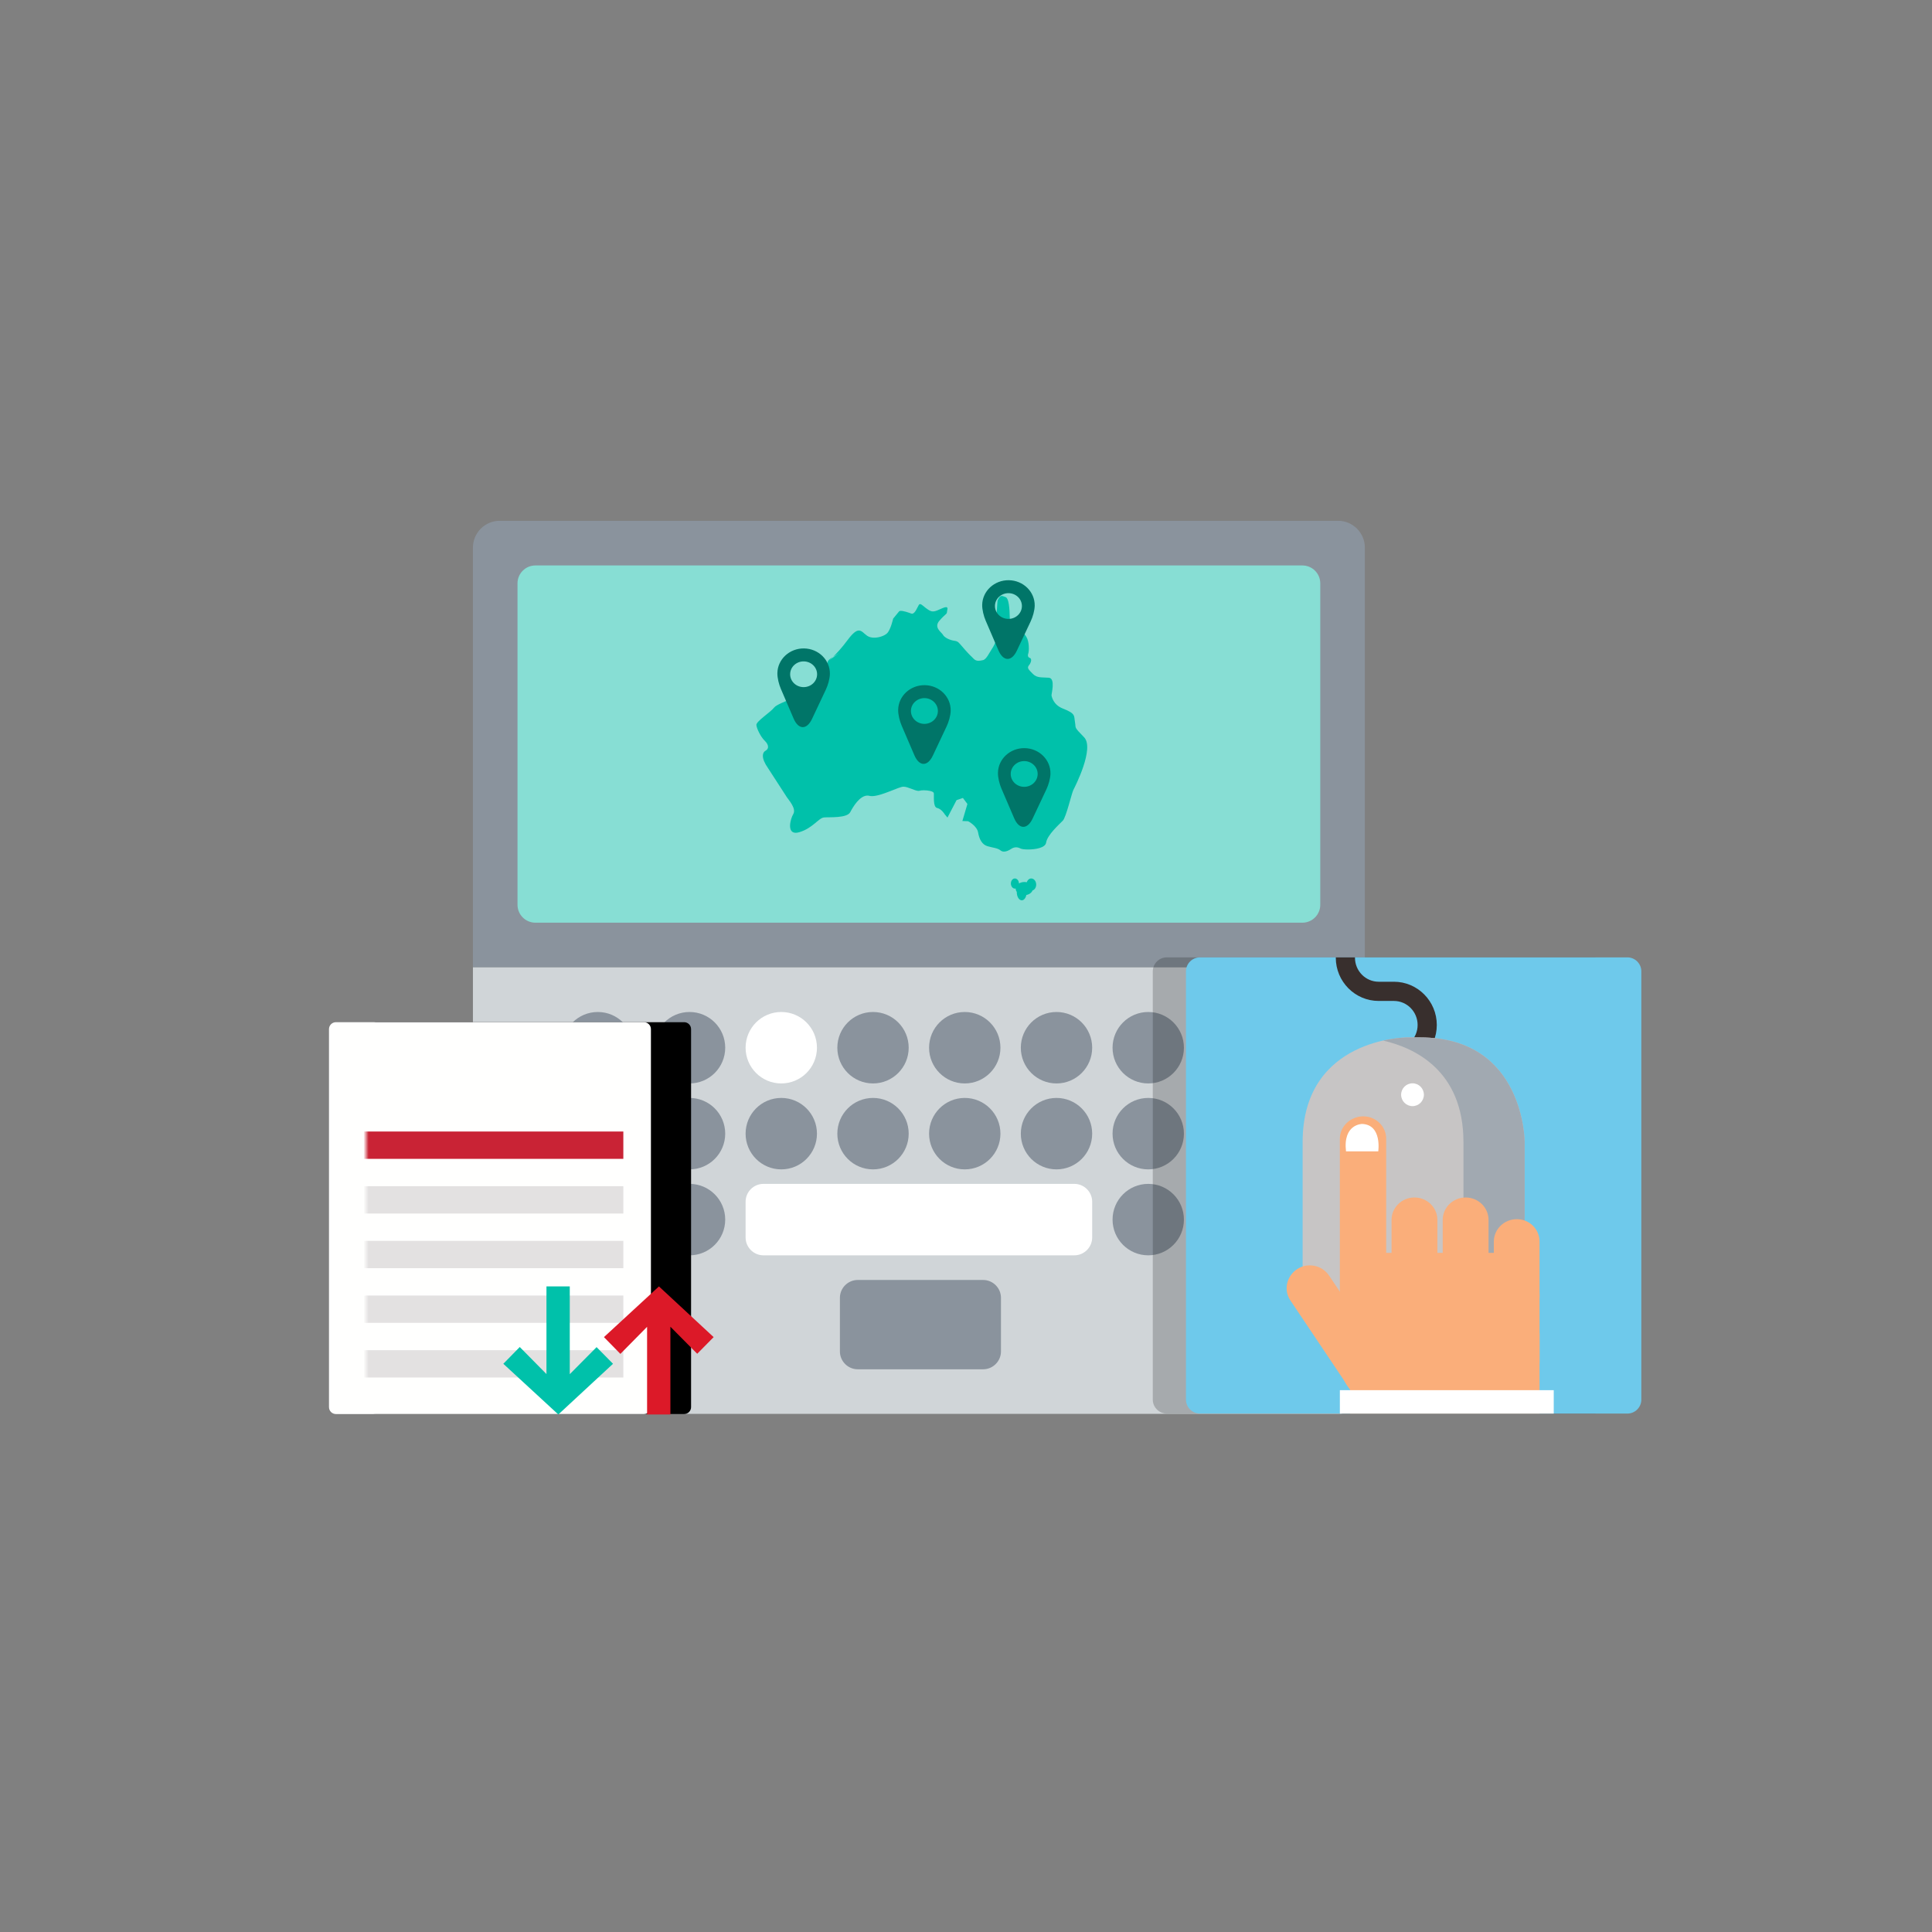 <svg xmlns="http://www.w3.org/2000/svg" xmlns:xlink="http://www.w3.org/1999/xlink" width="380" height="380" style="background:#ffdb76" viewBox="0 0 380 380">
  <rect x="0" y="0" width="380" height="380" fill="#808080" stroke="none"/>
  <defs>
    <path id="acquisition-mail-1-a" d="M157.991,66.977 C157.991,68.91 156.412,70.49 154.482,70.49 L3.609,70.49 C1.678,70.49 0.1,68.91 0.1,66.977 L0.1,3.74 C0.1,1.808 1.678,0.227 3.609,0.227 L154.482,0.227 C156.412,0.227 157.991,1.808 157.991,3.74 L157.991,66.977"/>
    <path id="acquisition-mail-1-c" d="M1.972,0.162 L62.558,0.162 L62.558,0.162 C63.313,0.162 63.926,0.775 63.926,1.531 L63.926,75.869 L63.926,75.869 C63.926,76.625 63.313,77.238 62.558,77.238 L1.972,77.238 L1.972,77.238 C1.216,77.238 0.604,76.625 0.604,75.869 L0.604,1.531 L0.604,1.531 C0.604,0.775 1.216,0.162 1.972,0.162 Z"/>
    <path id="acquisition-mail-1-d" d="M-5.925,0.162 L54.661,0.162 L54.661,0.162 C55.416,0.162 56.029,0.775 56.029,1.531 L56.029,75.869 L56.029,75.869 C56.029,76.625 55.416,77.238 54.661,77.238 L-5.925,77.238 L-5.925,77.238 C-6.681,77.238 -7.293,76.625 -7.293,75.869 L-7.293,1.531 L-7.293,1.531 C-7.293,0.775 -6.681,0.162 -5.925,0.162 Z"/>
  </defs>
  <g fill="none" fill-rule="evenodd" transform="translate(72 102)">
    <g transform="translate(20.692)">
      <path fill="#8A939D" d="M0.327,88.263 L0.327,5.703 C0.327,2.804 2.695,0.433 5.59,0.433 L170.494,0.433 C173.389,0.433 175.757,2.804 175.757,5.703 L175.757,88.263 L0.327,88.263"/>
      <g transform="translate(8.996 8.99)">
        <mask id="acquisition-mail-1-b" fill="#fff">
          <use xlink:href="#acquisition-mail-1-a"/>
        </mask>
        <use fill="#87DED4" xlink:href="#acquisition-mail-1-a"/>
        <g mask="url(#acquisition-mail-1-b)">
          <g transform="translate(46.781 2.697)">
            <path fill="#00C1AA" d="M52.503,63.395 C51.977,63.395 51.538,62.709 51.521,61.852 C51.521,61.813 51.521,61.775 51.522,61.737 C51.391,61.555 51.312,61.347 51.309,61.123 C51.307,61.107 51.309,61.091 51.309,61.075 C51.266,61.085 51.222,61.093 51.174,61.093 L51.159,61.093 C50.728,61.093 50.37,60.658 50.359,60.113 C50.346,59.561 50.693,59.106 51.133,59.097 L51.147,59.097 C51.58,59.097 51.937,59.534 51.95,60.079 L51.95,60.083 C52.231,59.908 52.584,59.8 52.973,59.791 C52.987,59.791 53.001,59.79 53.017,59.79 C53.177,59.79 53.333,59.807 53.481,59.841 C53.62,59.412 53.954,59.105 54.35,59.097 L54.368,59.097 C54.89,59.097 55.322,59.62 55.336,60.274 C55.347,60.845 55.039,61.327 54.614,61.457 C54.44,61.893 53.978,62.234 53.397,62.347 C53.275,62.949 52.93,63.388 52.515,63.395 L52.503,63.395 M49.014,53.813 C48.75,53.813 48.506,53.737 48.299,53.564 C47.759,53.109 46.829,53.062 45.761,52.75 C44.696,52.44 44.141,51.386 43.915,50.06 C43.69,48.733 41.947,47.836 41.947,47.836 L40.819,47.794 L41.809,44.444 L40.924,43.263 L39.674,43.69 L37.886,47.121 L37.342,46.468 C37.342,46.468 36.723,45.416 35.857,45.233 C34.991,45.051 35.277,42.848 35.201,42.317 C35.146,41.939 34.083,41.75 33.24,41.75 C32.899,41.75 32.594,41.782 32.405,41.842 C32.344,41.863 32.274,41.871 32.198,41.871 C31.832,41.871 31.316,41.664 30.779,41.458 C30.244,41.251 29.687,41.045 29.238,41.045 L29.204,41.045 C28.299,41.063 24.896,42.902 23.039,42.902 C22.857,42.902 22.691,42.885 22.544,42.847 C22.409,42.813 22.278,42.795 22.146,42.795 C20.646,42.795 19.348,44.94 18.761,46.055 C18.124,47.266 14.669,47.004 13.61,47.093 C12.55,47.183 11.398,49.203 8.76,49.99 C8.483,50.073 8.243,50.11 8.037,50.11 C6.291,50.11 6.987,47.385 7.56,46.421 C8.202,45.341 6.641,43.643 6.298,43.117 C5.957,42.592 2.598,37.402 2.598,37.402 C1.164,35.368 1.473,34.295 2.13,33.95 C2.785,33.604 2.77,32.805 1.958,32.023 C1.145,31.241 0.384,29.659 0.302,28.927 C0.219,28.196 3.1,26.407 3.812,25.46 C4.522,24.513 11.113,22.445 12.025,21.695 C12.938,20.942 14.246,16.855 14.37,16.386 C14.37,16.386 14.388,16.373 14.42,16.349 L16.662,14.679 C16.729,14.631 16.793,14.582 16.852,14.536 L16.662,14.679 C16.292,14.943 15.813,15.227 15.389,15.501 C16.084,14.833 17.088,13.759 18.262,12.178 C19.301,10.778 19.953,10.329 20.465,10.329 C21.066,10.329 21.476,10.948 22.094,11.366 C22.482,11.63 22.976,11.738 23.487,11.738 C24.475,11.738 25.525,11.334 25.996,10.886 C26.712,10.204 27.198,7.998 27.198,7.998 C27.198,7.998 28.104,6.913 28.362,6.576 C28.424,6.495 28.553,6.461 28.726,6.461 C29.275,6.461 30.249,6.799 30.759,6.991 C30.812,7.011 30.867,7.021 30.917,7.021 C31.506,7.021 31.954,5.791 32.249,5.297 C32.317,5.18 32.399,5.133 32.494,5.133 C32.847,5.133 33.385,5.799 34.126,6.255 C34.486,6.477 34.764,6.574 35.054,6.574 C35.52,6.574 36.012,6.32 36.904,5.931 C37.234,5.788 37.459,5.731 37.609,5.731 C38.119,5.731 37.777,6.405 37.783,6.713 C37.791,7.112 37.459,7.052 36.294,8.407 C35.127,9.764 36.737,10.662 37.012,11.189 C37.289,11.717 38.361,12.225 39.226,12.341 C40.09,12.456 40.095,12.723 41.319,14.096 C42.541,15.469 42.469,15.27 43.012,15.857 C43.312,16.183 43.648,16.284 44.001,16.282 C44.284,16.282 44.58,16.217 44.876,16.152 C45.536,16.004 46.106,14.728 46.684,13.851 C47.265,12.974 47.834,11.63 47.602,10.037 C47.37,8.445 47.738,4.429 47.738,4.429 C48.052,3.727 48.296,3.529 48.561,3.529 C48.779,3.529 49.01,3.662 49.306,3.756 C49.965,3.965 50.105,5.99 50.143,7.854 C50.182,9.716 50.848,9.837 51.647,10.02 C52.447,10.202 52.786,10.595 53.404,11.582 C54.02,12.567 53.927,14.433 53.8,14.768 C53.676,15.105 53.619,15.57 54.071,15.709 C54.522,15.847 54.371,16.621 53.918,17.163 C53.463,17.705 53.869,18.029 54.682,18.86 C55.495,19.693 56.419,19.507 57.814,19.612 C59.209,19.715 58.281,22.93 58.35,23.13 C58.422,23.327 58.653,24.921 60.593,25.679 C63.175,26.69 62.744,27.1 62.969,28.36 C63.195,29.618 62.653,29.165 64.754,31.319 C66.855,33.472 62.966,41.076 62.648,41.682 C62.328,42.287 61.232,47.037 60.581,47.717 C59.932,48.396 57.523,50.51 57.288,52.046 C57.131,53.077 55.192,53.395 53.753,53.395 C53.052,53.395 52.469,53.32 52.271,53.216 C51.98,53.06 51.688,52.968 51.385,52.968 C51.062,52.968 50.721,53.072 50.351,53.32 C49.908,53.617 49.436,53.813 49.014,53.813 M14.37,16.386 C14.433,16.147 14.87,15.832 15.389,15.501 C14.883,15.985 14.542,16.255 14.42,16.349 L14.37,16.386"/>
            <path fill="#007568" d="M9.683 13.852C6.832 13.806 4.481 15.977 4.432 18.701 4.415 19.672 4.737 20.918 5.112 21.791 6.53 25.093 7.624 27.642 7.624 27.642 8.583 29.874 10.216 29.901 11.253 27.701 11.253 27.701 12.439 25.187 13.974 21.931 14.379 21.072 14.743 19.839 14.76 18.868 14.808 16.145 12.535 13.899 9.683 13.852L9.683 13.852zM9.549 21.462C8.085 21.439 6.918 20.286 6.943 18.888 6.968 17.49 8.175 16.376 9.639 16.4 11.102 16.424 12.269 17.576 12.244 18.974 12.219 20.372 11.012 21.486 9.549 21.462L9.549 21.462zM53.066 33.463C50.215 33.417 47.863 35.588 47.815 38.312 47.798 39.284 48.12 40.529 48.494 41.402 49.913 44.704 51.007 47.253 51.007 47.253 51.966 49.485 53.598 49.512 54.636 47.313 54.636 47.313 55.822 44.798 57.356 41.542 57.762 40.683 58.125 39.45 58.143 38.479 58.191 35.755 55.918 33.509 53.066 33.463L53.066 33.463zM52.931 41.073C51.467 41.05 50.301 39.897 50.326 38.499 50.351 37.101 51.557 35.987 53.021 36.011 54.485 36.034 55.651 37.187 55.626 38.585 55.601 39.983 54.395 41.097 52.931 41.073L52.931 41.073zM33.441 21.077C30.589 21.031 28.238 23.202 28.189 25.926 28.172 26.897 28.494 28.143 28.868 29.016 30.287 32.318 31.381 34.867 31.381 34.867 32.34 37.1 33.973 37.126 35.011 34.926 35.011 34.926 36.196 32.413 37.731 29.156 38.136 28.297 38.5 27.064 38.517 26.093 38.566 23.37 36.292 21.123 33.441 21.077L33.441 21.077zM33.306 28.688C31.842 28.664 30.676 27.512 30.7 26.114 30.725 24.715 31.932 23.601 33.395 23.625 34.859 23.648 36.026 24.801 36.001 26.199 35.976 27.597 34.77 28.711 33.306 28.688L33.306 28.688zM49.968.434C47.116.387 44.765 2.559 44.716 5.282 44.699 6.254 45.021 7.5 45.395 8.372 46.814 11.674 47.909 14.224 47.909 14.224 48.867 16.456 50.5 16.483 51.538 14.283 51.538 14.283 52.723 11.769 54.258 8.513 54.663 7.654 55.027 6.421 55.044 5.449 55.092 2.726 52.819.48 49.968.434L49.968.434zM49.833 8.044C48.369 8.021 47.203 6.868 47.227 5.47 47.252 4.072 48.459 2.958 49.922 2.981 51.386 3.005 52.553 4.158 52.528 5.555 52.503 6.954 51.297 8.068 49.833 8.044L49.833 8.044z"/>
          </g>
        </g>
      </g>
      <g transform="translate(.326 88.164)">
        <path fill="#D0D5D8" d="M175.43,0.098 L175.43,82.659 C175.43,85.557 173.062,87.928 170.167,87.928 L5.263,87.928 C2.368,87.928 0,85.557 0,82.659 L0,0.098 L175.43,0.098"/>
        <path fill="#8A939D" d="M139.843 15.909C139.843 19.789 136.702 22.935 132.826 22.935 128.949 22.935 125.808 19.789 125.808 15.909 125.808 12.028 128.949 8.882 132.826 8.882 136.702 8.882 139.843 12.028 139.843 15.909M121.799 15.909C121.799 19.789 118.658 22.935 114.781 22.935 110.905 22.935 107.764 19.789 107.764 15.909 107.764 12.028 110.905 8.882 114.781 8.882 118.658 8.882 121.799 12.028 121.799 15.909M103.755 15.909C103.755 19.789 100.612 22.935 96.737 22.935 92.861 22.935 89.72 19.789 89.72 15.909 89.72 12.028 92.861 8.882 96.737 8.882 100.612 8.882 103.755 12.028 103.755 15.909M85.71 15.909C85.71 19.789 82.568 22.935 78.693 22.935 74.817 22.935 71.676 19.789 71.676 15.909 71.676 12.028 74.817 8.882 78.693 8.882 82.568 8.882 85.71 12.028 85.71 15.909"/>
        <path fill="#FFF" d="M67.666,15.909 C67.666,19.789 64.524,22.935 60.649,22.935 C56.773,22.935 53.632,19.789 53.632,15.909 C53.632,12.028 56.773,8.882 60.649,8.882 C64.524,8.882 67.666,12.028 67.666,15.909"/>
        <path fill="#8A939D" d="M49.622 15.909C49.622 19.789 46.48 22.935 42.605 22.935 38.729 22.935 35.587 19.789 35.587 15.909 35.587 12.028 38.729 8.882 42.605 8.882 46.48 8.882 49.622 12.028 49.622 15.909M31.578 15.909C31.578 19.789 28.436 22.935 24.561 22.935 20.685 22.935 17.543 19.789 17.543 15.909 17.543 12.028 20.685 8.882 24.561 8.882 28.436 8.882 31.578 12.028 31.578 15.909M157.887 15.909C157.887 19.789 154.746 22.935 150.87 22.935 146.995 22.935 143.852 19.789 143.852 15.909 143.852 12.028 146.995 8.882 150.87 8.882 154.746 8.882 157.887 12.028 157.887 15.909M139.843 32.812C139.843 36.693 136.702 39.838 132.826 39.838 128.949 39.838 125.808 36.693 125.808 32.812 125.808 28.932 128.949 25.785 132.826 25.785 136.702 25.785 139.843 28.932 139.843 32.812M121.799 32.812C121.799 36.693 118.658 39.838 114.781 39.838 110.905 39.838 107.764 36.693 107.764 32.812 107.764 28.932 110.905 25.785 114.781 25.785 118.658 25.785 121.799 28.932 121.799 32.812M103.755 32.812C103.755 36.693 100.612 39.838 96.737 39.838 92.861 39.838 89.72 36.693 89.72 32.812 89.72 28.932 92.861 25.785 96.737 25.785 100.612 25.785 103.755 28.932 103.755 32.812M85.71 32.812C85.71 36.693 82.568 39.838 78.693 39.838 74.817 39.838 71.676 36.693 71.676 32.812 71.676 28.932 74.817 25.785 78.693 25.785 82.568 25.785 85.71 28.932 85.71 32.812M67.666 32.812C67.666 36.693 64.524 39.838 60.649 39.838 56.773 39.838 53.632 36.693 53.632 32.812 53.632 28.932 56.773 25.785 60.649 25.785 64.524 25.785 67.666 28.932 67.666 32.812M49.622 32.812C49.622 36.693 46.48 39.838 42.605 39.838 38.729 39.838 35.587 36.693 35.587 32.812 35.587 28.932 38.729 25.785 42.605 25.785 46.48 25.785 49.622 28.932 49.622 32.812M31.578 32.812C31.578 36.693 28.436 39.838 24.561 39.838 20.685 39.838 17.543 36.693 17.543 32.812 17.543 28.932 20.685 25.785 24.561 25.785 28.436 25.785 31.578 28.932 31.578 32.812M157.887 32.812C157.887 36.693 154.746 39.838 150.87 39.838 146.995 39.838 143.852 36.693 143.852 32.812 143.852 28.932 146.995 25.785 150.87 25.785 154.746 25.785 157.887 28.932 157.887 32.812M139.843 49.716C139.843 53.596 136.702 56.742 132.826 56.742 128.949 56.742 125.808 53.596 125.808 49.716 125.808 45.835 128.949 42.689 132.826 42.689 136.702 42.689 139.843 45.835 139.843 49.716M49.622 49.716C49.622 53.596 46.48 56.742 42.605 56.742 38.729 56.742 35.587 53.596 35.587 49.716 35.587 45.835 38.729 42.689 42.605 42.689 46.48 42.689 49.622 45.835 49.622 49.716"/>
        <path fill="#FFF" d="M31.578,49.716 C31.578,53.596 28.436,56.742 24.561,56.742 C20.685,56.742 17.543,53.596 17.543,49.716 C17.543,45.835 20.685,42.689 24.561,42.689 C28.436,42.689 31.578,45.835 31.578,49.716"/>
        <path fill="#8A939D" d="M157.887,49.716 C157.887,53.596 154.746,56.742 150.87,56.742 C146.995,56.742 143.852,53.596 143.852,49.716 C143.852,45.835 146.995,42.689 150.87,42.689 C154.746,42.689 157.887,45.835 157.887,49.716"/>
        <path fill="#FFF" d="M121.8,53.228 C121.8,55.16 120.221,56.742 118.291,56.742 L57.14,56.742 C55.21,56.742 53.632,55.16 53.632,53.228 L53.632,46.202 C53.632,44.27 55.21,42.689 57.14,42.689 L118.291,42.689 C120.221,42.689 121.8,44.27 121.8,46.202 L121.8,53.228"/>
        <path fill="#8A939D" d="M103.86,75.643 C103.86,77.575 102.281,79.157 100.351,79.157 L75.689,79.157 C73.759,79.157 72.181,77.575 72.181,75.643 L72.181,65.104 C72.181,63.172 73.759,61.59 75.689,61.59 L100.351,61.59 C102.281,61.59 103.86,63.172 103.86,65.104 L103.86,75.643"/>
      </g>
    </g>
    <g transform="translate(0 98.889)">
      <use fill="#000" opacity=".2" xlink:href="#acquisition-mail-1-c"/>
      <mask id="acquisition-mail-1-e" fill="#fff">
        <use xlink:href="#acquisition-mail-1-d"/>
      </mask>
      <use fill="#FFFFFE" xlink:href="#acquisition-mail-1-d"/>
      <polygon fill="#C92335" points="-1.866 21.666 50.602 21.666 50.602 27.042 -1.866 27.042" mask="url(#acquisition-mail-1-e)"/>
      <polygon fill="#E3E1E1" points="-1.866 32.419 50.602 32.419 50.602 37.795 -1.866 37.795" mask="url(#acquisition-mail-1-e)"/>
      <polygon fill="#E3E1E1" points="-1.866 43.171 50.602 43.171 50.602 48.547 -1.866 48.547" mask="url(#acquisition-mail-1-e)"/>
      <polygon fill="#E3E1E1" points="-1.866 53.923 50.602 53.923 50.602 59.299 -1.866 59.299" mask="url(#acquisition-mail-1-e)"/>
      <polygon fill="#E3E1E1" points="-1.866 64.674 50.602 64.674 50.602 70.05 -1.866 70.05" mask="url(#acquisition-mail-1-e)"/>
      <polygon fill="#DC1928" fill-rule="nonzero" points="70.172 62.423 52.932 62.423 58.255 57.172 54.954 53.939 44.982 64.756 54.954 75.515 58.231 72.282 52.909 67.009 70.172 67.009" transform="matrix(0 1 1 0 -7.15 7.15)"/>
      <polygon fill="#00C1AA" fill-rule="nonzero" points="50.38 62.423 33.14 62.423 38.462 57.172 35.162 53.939 25.19 64.756 35.162 75.515 38.439 72.282 33.117 67.009 50.38 67.009" transform="rotate(-90 37.785 64.727)"/>
    </g>
    <g transform="translate(154.738 86.303)">
      <path fill="#000" d="M89.566,86.978 C89.566,88.492 88.331,89.729 86.82,89.729 L2.746,89.729 C1.236,89.729 0,88.492 0,86.978 L0,2.751 C0,1.238 1.236,0 2.746,0 L86.82,0 C88.331,0 89.566,1.238 89.566,2.751 L89.566,86.978" opacity=".2"/>
      <path fill="#6EC9EB" d="M96.092,86.978 C96.092,88.492 94.857,89.729 93.346,89.729 L9.273,89.729 C7.762,89.729 6.526,88.492 6.526,86.978 L6.526,2.751 C6.526,1.238 7.762,0 9.273,0 L93.346,0 C94.857,0 96.092,1.238 96.092,2.751 L96.092,86.978"/>
      <path fill="#382F2D" d="M47.429,4.793 L44.429,4.793 C41.859,4.793 39.768,2.674 39.768,0.068 C39.768,0.045 39.771,0.023 39.772,0 L35.999,0 C35.999,0.023 35.995,0.045 35.995,0.068 C35.995,4.757 39.779,8.571 44.429,8.571 L47.429,8.571 C49.999,8.571 52.09,10.691 52.09,13.296 C52.09,15.901 49.999,18.02 47.429,18.02 L45.247,18.02 L45.247,21.799 L47.429,21.799 C52.079,21.799 55.862,17.984 55.862,13.296 C55.862,8.607 52.079,4.793 47.429,4.793"/>
      <path fill="#C7C5C5" d="M50.013,15.746 C50.013,15.746 29.472,15.746 29.472,36.322 L29.472,62.386 C29.472,62.386 29.472,82.962 50.013,82.962 L52.607,82.962 C52.607,82.962 73.147,82.962 73.147,62.386 L73.147,36.322 C73.147,36.322 73.147,15.746 52.607,15.746 L50.013,15.746"/>
      <path fill="#A1A9B1" d="M52.607,15.746 L50.013,15.746 C50.013,15.746 47.936,15.749 45.105,16.409 C45.166,16.395 45.228,16.379 45.288,16.365 C51.353,17.737 61.104,22.145 61.104,36.322 L61.104,62.386 C61.104,62.386 61.092,79.651 45.288,82.542 C44.8,82.453 47.713,82.962 50.013,82.962 L52.607,82.962 C52.607,82.962 73.147,82.962 73.147,62.386 L73.147,36.322 C73.147,36.322 73.147,15.746 52.607,15.746"/>
      <path fill="#FFF" d="M51.084,29.258 C52.322,29.258 53.324,28.253 53.324,27.015 C53.324,25.776 52.322,24.772 51.084,24.772 C49.848,24.772 48.845,25.776 48.845,27.015 C48.845,28.253 49.848,29.258 51.084,29.258"/>
      <polygon fill="#FAAE7A" points="38.811 73.958 76.071 73.958 76.071 89.729 38.811 89.729"/>
      <path fill="#FAAE7A" d="M36.793,66.397 C36.793,61.826 40.423,58.121 45.013,58.121 L67.723,58.121 C72.304,58.121 76.072,61.826 76.072,66.397 L76.072,79.517 C76.072,84.105 72.304,87.81 67.723,87.802 L45.013,87.802 C40.423,87.802 36.793,84.105 36.793,79.526 L36.793,66.397"/>
      <path fill="#FAAE7A" d="M67.079 55.896C67.079 53.473 69.108 51.491 71.596 51.491 74.1 51.491 76.072 53.465 76.072 55.896L76.072 66.665C76.072 69.104 74.1 71.07 71.596 71.07 69.108 71.07 67.079 69.104 67.079 66.665L67.079 55.896M57.024 51.64C57.024 49.209 59.045 47.227 61.532 47.227 64.028 47.227 66.041 49.209 66.041 51.632L66.041 66.665C66.041 69.104 64.028 71.07 61.532 71.07 59.037 71.07 57.024 69.104 57.024 66.665L57.024 51.64M46.961 51.64C46.961 49.209 48.974 47.227 51.468 47.227 53.957 47.227 55.977 49.209 55.977 51.632L55.977 66.665C55.977 69.104 53.957 71.07 51.468 71.07 48.974 71.07 46.952 69.104 46.961 66.665L46.961 51.64M36.793 35.673C36.793 33.235 38.902 31.268 41.405 31.268 43.893 31.268 45.906 33.244 45.906 35.673L45.906 66.673C45.906 69.103 43.893 71.07 41.405 71.07 38.902 71.07 36.793 69.103 36.793 66.665L36.793 35.673"/>
      <path fill="#FAAE7A" d="M27.043,67.444 C25.675,65.422 26.335,62.637 28.428,61.292 C30.505,59.97 33.283,60.537 34.66,62.567 L46.525,80.25 C47.895,82.272 47.315,85.009 45.246,86.338 C43.145,87.676 40.27,87.164 38.902,85.127 L27.043,67.444"/>
      <path fill="#FAAE7A" d="M40.407,86.425 C41.711,87.298 43.289,87.802 45.012,87.802 L59.294,87.802 C56.919,79.66 49.408,73.658 40.407,73.241 L40.407,86.425"/>
      <path fill="#FFF" d="M38.005,38.161 L44.345,38.161 C44.345,38.161 45.138,32.921 41.175,32.762 C41.175,32.762 37.371,32.762 38.005,38.161"/>
      <polygon fill="#FFF" points="36.797 85.127 78.863 85.127 78.863 89.729 36.797 89.729"/>
    </g>
  </g>
</svg>

